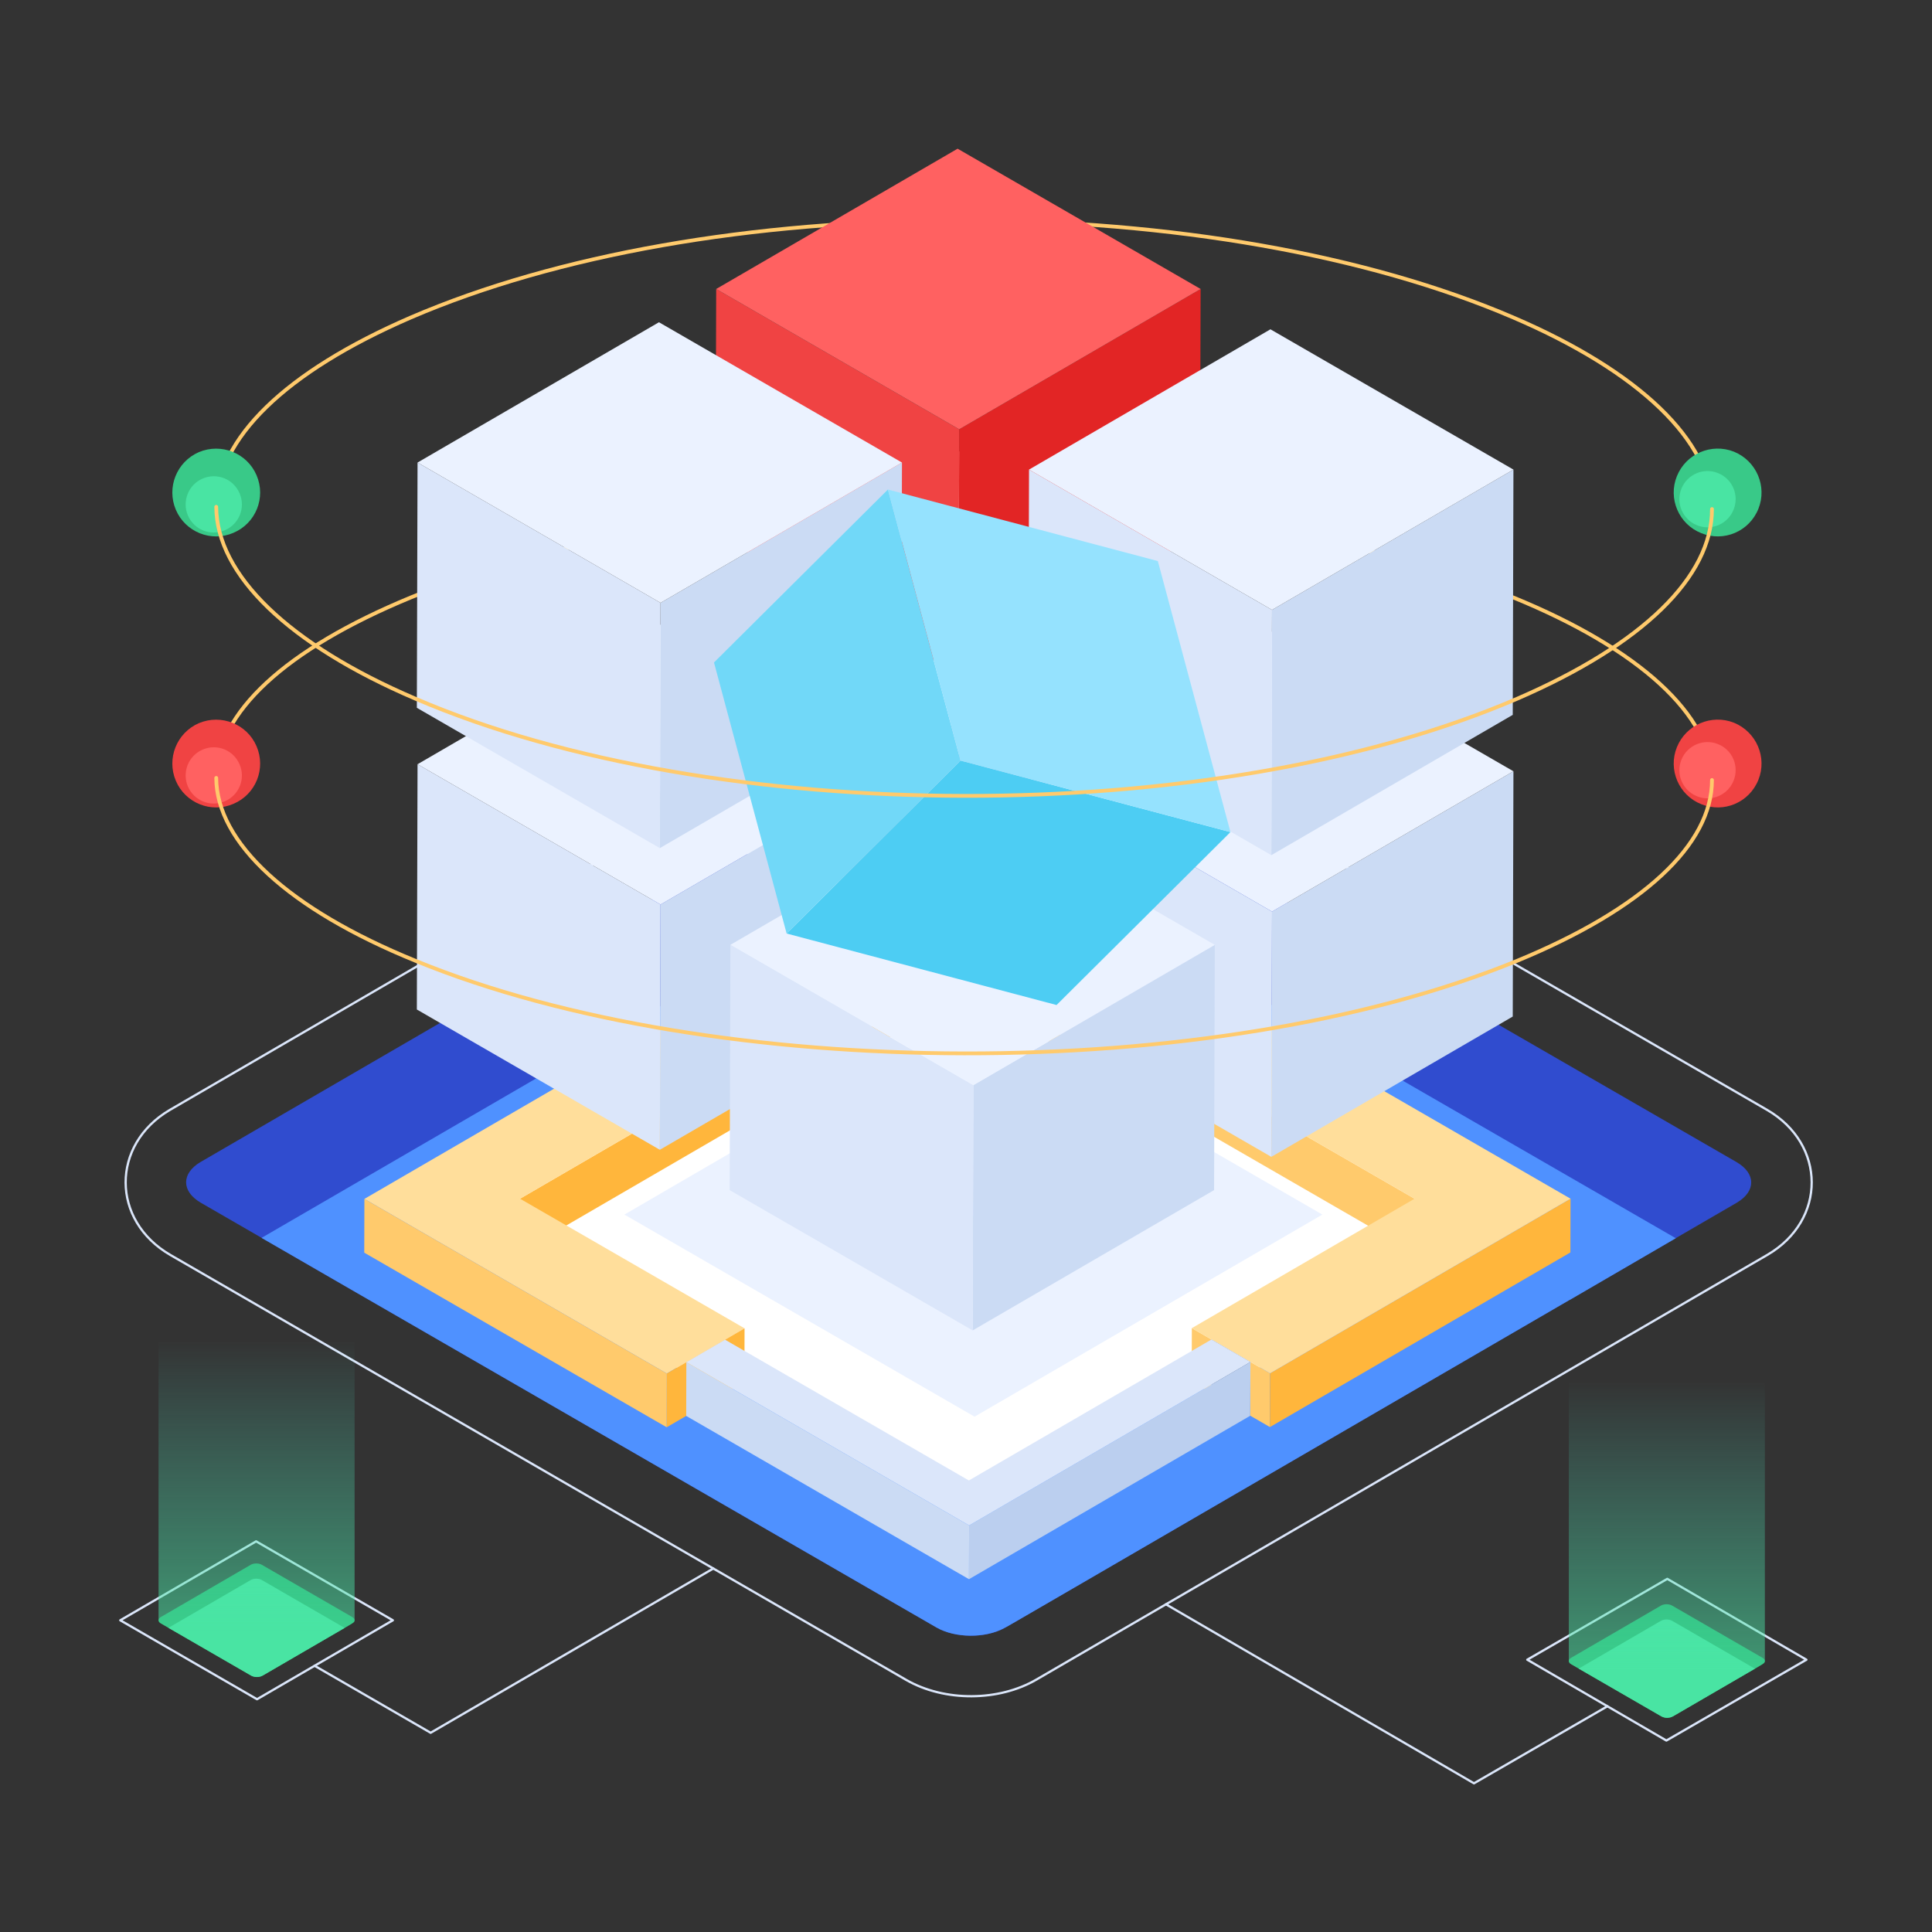 <svg xmlns="http://www.w3.org/2000/svg" width="512" height="512" viewBox="0 0 512 512" fill="none"><rect x="0" y="0" width="512" height="512" fill="#333333" stroke="none"/><path d="M57.307 134.316C57.307 116.259 75.68 98.496 108.876 84.133C147.434 67.542 199.162 58.397 254.832 58.397C310.423 58.397 362.385 67.542 401.024 84.133C434.378 98.437 453.697 116.904 453.697 134.902" stroke="#FFCA6C" stroke-miterlimit="10" stroke-linecap="round" stroke-linejoin="round"></path><path d="M57.305 206.157C57.305 188.949 75.678 172.02 108.874 158.332C188.779 125.565 321.11 125.631 401.022 158.332C434.376 171.964 453.695 189.563 453.695 206.715" stroke="#FFCA6C" stroke-miterlimit="10" stroke-linecap="round" stroke-linejoin="round"></path><path d="M240.159 445.198L45.185 332.602C29.38 323.47 29.363 303.348 44.976 294.165L238.765 181.591C248.552 175.829 262.99 175.617 273.305 181.573L468.238 294.098C484.031 303.221 484.094 323.391 468.343 332.569L274.658 445.104C264.708 450.916 250.334 451.036 240.159 445.198Z" stroke="#DBE6FA" stroke-width="0.6" stroke-miterlimit="10" stroke-linecap="round" stroke-linejoin="round"></path><path d="M460.274 318.724C205.749 466.566 280.905 422.911 266.589 431.227C261.496 434.231 253.246 434.231 248.153 431.277C198.542 402.636 88.14 338.898 53.195 318.724C48.051 315.718 48.051 310.982 53.093 307.977L246.829 195.474C251.871 192.47 260.121 192.47 265.265 195.474L460.223 307.977C465.367 310.982 465.367 315.718 460.274 318.724Z" fill="#304CCF"></path><path d="M444.101 328.143L416.033 344.48H415.987C265.188 432.051 266.624 431.31 266.157 431.427C266.157 431.474 266.111 431.474 266.111 431.474C260.991 434.22 253.078 434.126 248.145 431.287C41.86 312.199 113.008 353.273 97.616 344.387L97.523 344.341L69.316 328.05C131.502 291.958 178.326 264.741 246.841 224.951C251.868 222.019 260.106 222.019 265.273 224.951C265.789 225.248 444.581 328.42 444.101 328.143Z" fill="#4F91FF"></path><path d="M389.236 318.355V330.202L323.039 368.692L318.71 366.173L256.724 402.184L194.463 366.213H194.423L190.134 368.731L123.504 330.241V318.395L255.977 241.414L389.236 318.355Z" fill="white"></path><path d="M374.878 317.668L374.838 331.914L255.918 263.255L255.958 249.01L374.878 317.668Z" fill="#FFCA6C"></path><path d="M255.957 249.01L255.916 263.255L137.77 331.915L137.81 317.669L255.957 249.01Z" fill="#FFB63C"></path><path d="M321.057 354.976L321.016 369.222L315.811 366.216L315.851 351.971L321.057 354.976Z" fill="#FFCA6C"></path><path d="M331.377 360.935L331.337 375.181L321.016 369.222L321.056 354.977L331.377 360.935Z" fill="#2A4E89"></path><path d="M336.585 363.943L336.544 378.188L331.336 375.181L331.376 360.936L336.585 363.943Z" fill="#FFCA6C"></path><path d="M416.212 317.668L416.171 331.913L336.545 378.187L336.585 363.942L416.212 317.668Z" fill="#FFB63C"></path><path d="M416.212 317.668L336.586 363.942C330.843 360.626 320.559 354.689 321.057 354.976L315.851 351.971L374.878 317.668L255.958 249.01L137.811 317.669L197.318 352.025L176.719 363.996L96.57 317.722L255.915 225.121L416.212 317.668Z" fill="#FFDE9B"></path><path d="M197.317 352.025L197.277 366.271L176.678 378.242L176.718 363.996L197.317 352.025Z" fill="#FFB63C"></path><path d="M176.718 363.996L176.678 378.242L96.529 331.968L96.57 317.723L176.718 363.996Z" fill="#FFCA6C"></path><path d="M331.376 360.936L331.336 375.181L256.789 418.503L256.829 404.257L331.376 360.936Z" fill="#BBCFEF"></path><path d="M256.83 404.257L256.79 418.502L181.85 375.236L181.89 360.99L256.83 404.257Z" fill="#CBDBF4"></path><path d="M331.378 360.935L256.831 404.257L181.891 360.991L192.144 355.032L256.764 392.34L321.057 354.977L331.378 360.935Z" fill="#DBE6FA"></path><path d="M350.444 321.877L258.265 375.431L165.475 321.877L257.653 268.271L350.444 321.877Z" fill="#EBF2FF"></path><path d="M318.176 156.535L317.991 221.532L254.012 258.713L254.196 193.716L318.176 156.535Z" fill="#CBDBF4"></path><path d="M254.196 193.718L254.012 258.714L189.613 221.534L189.798 156.537L254.196 193.718Z" fill="#DBE6FA"></path><path d="M318.175 156.536L254.196 193.717L189.797 156.536L253.776 119.355L318.175 156.536Z" fill="#EBF2FF"></path><path d="M318.176 76.584L317.991 141.58L254.012 178.761L254.196 113.765L318.176 76.584Z" fill="#E22525"></path><path d="M254.196 113.767L254.012 178.763L189.613 141.582L189.798 76.586L254.196 113.767Z" fill="#F04343"></path><path d="M318.175 76.585L254.196 113.766L189.797 76.585L253.776 39.404L318.175 76.585Z" fill="#FF6161"></path><path d="M401.078 204.398L400.894 269.395L336.914 306.576L337.098 241.579L401.078 204.398Z" fill="#CBDBF4"></path><path d="M337.099 241.581L336.914 306.577L272.516 269.397L272.7 204.4L337.099 241.581Z" fill="#DBE6FA"></path><path d="M401.078 204.399L337.098 241.58L272.699 204.4L336.679 167.219L401.078 204.399Z" fill="#EBF2FF"></path><path d="M401.078 124.447L400.894 189.444L336.914 226.625L337.098 161.628L401.078 124.447Z" fill="#CBDBF4"></path><path d="M337.099 161.63L336.914 226.626L272.516 189.446L272.7 124.449L337.099 161.63Z" fill="#DBE6FA"></path><path d="M401.078 124.448L337.098 161.629L272.699 124.448L336.679 87.268L401.078 124.448Z" fill="#EBF2FF"></path><path d="M239.031 202.529L238.847 267.526L174.867 304.707L175.051 239.71L239.031 202.529Z" fill="#CBDBF4"></path><path d="M175.052 239.712L174.867 304.708L110.469 267.528L110.653 202.531L175.052 239.712Z" fill="#DBE6FA"></path><path d="M239.031 202.53L175.051 239.711L110.652 202.531L174.632 165.35L239.031 202.53Z" fill="#EBF2FF"></path><path d="M239.031 122.578L238.847 187.575L174.867 224.755L175.051 159.759L239.031 122.578Z" fill="#CBDBF4"></path><path d="M175.052 159.761L174.867 224.757L110.469 187.577L110.653 122.58L175.052 159.761Z" fill="#DBE6FA"></path><path d="M239.031 122.579L175.051 159.76L110.652 122.579L174.632 85.398L239.031 122.579Z" fill="#EBF2FF"></path><path d="M321.931 250.393L321.747 315.389L257.768 352.57L257.952 287.573L321.931 250.393Z" fill="#CBDBF4"></path><path d="M257.952 287.575L257.768 352.572L193.369 315.391L193.553 250.395L257.952 287.575Z" fill="#DBE6FA"></path><path d="M321.931 250.394L257.951 287.574L193.553 250.394L257.532 213.213L321.931 250.394Z" fill="#EBF2FF"></path><path d="M326.085 220.512L279.995 266.341L208.463 247.391L254.553 201.562L326.085 220.512Z" fill="#4DCDF3"></path><path d="M254.553 201.562L208.463 247.391L189.217 175.563L235.307 129.734L254.553 201.562Z" fill="#71D8F8"></path><path d="M326.085 220.512L254.553 201.562L235.307 129.734L306.838 148.684L326.085 220.512Z" fill="#95E2FE"></path><path d="M61.873 213.025C55.972 215.593 49.099 212.817 46.599 206.916C44.101 201.015 46.808 194.211 52.709 191.642C58.68 189.143 65.483 191.92 67.982 197.752C70.551 203.722 67.773 210.526 61.873 213.025Z" fill="#F04343"></path><path d="M53.727 198.645C57.54 197.008 61.903 198.796 63.5 202.581C65.138 206.393 63.349 210.756 59.564 212.354C55.778 213.952 51.429 212.231 49.791 208.419C48.193 204.633 49.941 200.243 53.727 198.645Z" fill="#FF6161"></path><path d="M450.877 213.127C444.888 210.77 441.992 203.947 444.397 198.007C446.804 192.068 453.529 189.172 459.519 191.529C465.508 193.984 468.355 200.758 465.998 206.648C463.592 212.686 456.817 215.532 450.877 213.127Z" fill="#F04343"></path><path d="M455.286 197.2C459.141 198.739 460.961 203.088 459.414 206.894C457.876 210.747 453.526 212.567 449.719 211.02C445.912 209.473 444.053 205.181 445.591 201.327C447.138 197.521 451.479 195.654 455.286 197.2Z" fill="#FF6161"></path><path d="M453.695 206.715C453.695 223.867 435.322 240.908 402.125 254.596C321.481 287.666 189.134 287.022 110.056 254.596C76.544 240.964 57.384 223.309 57.305 206.156" stroke="#FFCA6C" stroke-miterlimit="10" stroke-linecap="round" stroke-linejoin="round"></path><path d="M61.873 141.199C55.972 143.767 49.099 140.991 46.599 135.089C44.101 129.189 46.808 122.385 52.709 119.816C58.68 117.317 65.483 120.094 67.982 125.926C70.551 131.896 67.773 138.7 61.873 141.199Z" fill="#39C988"></path><path d="M53.727 126.819C57.54 125.182 61.903 126.97 63.5 130.755C65.138 134.567 63.349 138.93 59.564 140.528C55.778 142.126 51.429 140.405 49.791 136.593C48.193 132.807 49.941 128.417 53.727 126.819Z" fill="#49E4A3"></path><path d="M450.877 141.3C444.888 138.944 441.992 132.121 444.397 126.181C446.804 120.242 453.529 117.346 459.519 119.703C465.508 122.157 468.355 128.932 465.998 134.822C463.592 140.859 456.817 143.706 450.877 141.3Z" fill="#39C988"></path><path d="M455.286 125.374C459.141 126.913 460.961 131.262 459.414 135.068C457.876 138.921 453.526 140.741 449.719 139.194C445.912 137.647 444.053 133.355 445.591 129.501C447.138 125.695 451.479 123.827 455.286 125.374Z" fill="#49E4A3"></path><path d="M453.695 134.903C453.695 152.9 435.322 170.781 402.125 185.144C321.481 219.844 189.134 219.168 110.056 185.144C76.544 170.839 57.384 152.314 57.305 134.316" stroke="#FFCA6C" stroke-miterlimit="10" stroke-linecap="round" stroke-linejoin="round"></path><path d="M104.109 429.394L68.112 450.313L31.879 429.394L67.876 408.475L104.109 429.394Z" stroke="#DBE6FA" stroke-width="0.6" stroke-miterlimit="10" stroke-linecap="round" stroke-linejoin="round"></path><path d="M189.033 415.672L114.125 459.203L83.369 441.446" stroke="#DBE6FA" stroke-width="0.6" stroke-miterlimit="10" stroke-linecap="round" stroke-linejoin="round"></path><path d="M404.744 439.837L441.609 461.261L478.715 439.838L441.851 418.414L404.744 439.837Z" stroke="#DBE6FA" stroke-width="0.6" stroke-miterlimit="10" stroke-linecap="round" stroke-linejoin="round"></path><path d="M308.988 425.156L390.621 472.596L425.982 452.18" stroke="#DBE6FA" stroke-width="0.6" stroke-miterlimit="10" stroke-linecap="round" stroke-linejoin="round"></path><path d="M467.103 441.024C466.637 441.296 441.687 455.809 443.275 454.886C442.468 455.35 441.157 455.35 440.349 454.886C439.878 454.613 414.763 440.102 416.36 441.024C415.553 440.56 415.553 439.814 416.34 439.35L440.188 425.489C440.995 425.025 442.307 425.025 443.114 425.489L467.103 439.35C467.91 439.814 467.91 440.56 467.103 441.024Z" fill="#28AF6E"></path><path d="M465.065 442.215L443.274 454.885C442.467 455.349 441.156 455.349 440.349 454.885L418.377 442.195L440.187 429.524C440.995 429.06 442.306 429.06 443.113 429.524L465.065 442.215Z" fill="#49E4A3"></path><path opacity="0.8" d="M467.708 440.188L467.709 366.312H415.755L415.752 440.188C415.771 440.515 415.964 440.797 416.361 441.025L440.246 454.826L441.722 455.231L443.522 454.742C468.821 439.979 467.583 441.012 467.708 440.188Z" fill="url(#paint0_linear_1961_2633)"></path><path d="M93.367 430.218C92.9 430.489 67.951 445.002 69.539 444.079C68.732 444.543 67.42 444.543 66.613 444.079C66.141 443.806 41.027 429.295 42.624 430.218C41.816 429.754 41.816 429.007 42.603 428.543L66.452 414.682C67.259 414.218 68.57 414.218 69.377 414.682L93.367 428.543C94.174 429.007 94.174 429.754 93.367 430.218Z" fill="#28AF6E"></path><path d="M91.328 431.408L69.538 444.079C68.731 444.543 67.419 444.543 66.612 444.079L44.641 431.388L66.451 418.717C67.258 418.253 68.57 418.253 69.377 418.717L91.328 431.408Z" fill="#49E4A3"></path><path opacity="0.8" d="M93.972 429.381L93.972 355.506H42.019L42.016 429.381C42.034 429.708 42.227 429.99 42.624 430.218L66.51 444.02L67.985 444.424L69.786 443.936C95.085 429.172 93.847 430.205 93.972 429.381Z" fill="url(#paint1_linear_1961_2633)"></path><defs><linearGradient id="paint0_linear_1961_2633" x1="441.731" y1="478.226" x2="441.731" y2="365.637" gradientUnits="userSpaceOnUse"><stop offset="0.313" stop-color="#49E4A3" stop-opacity="0.7"></stop><stop offset="0.474" stop-color="#4BE6AB" stop-opacity="0.535"></stop><stop offset="0.723" stop-color="#50EDC0" stop-opacity="0.283"></stop><stop offset="1" stop-color="#57F7E0" stop-opacity="0"></stop></linearGradient><linearGradient id="paint1_linear_1961_2633" x1="67.993" y1="467.419" x2="67.993" y2="354.831" gradientUnits="userSpaceOnUse"><stop offset="0.313" stop-color="#49E4A3" stop-opacity="0.7"></stop><stop offset="0.474" stop-color="#4BE6AB" stop-opacity="0.535"></stop><stop offset="0.723" stop-color="#50EDC0" stop-opacity="0.283"></stop><stop offset="1" stop-color="#57F7E0" stop-opacity="0"></stop></linearGradient></defs></svg>